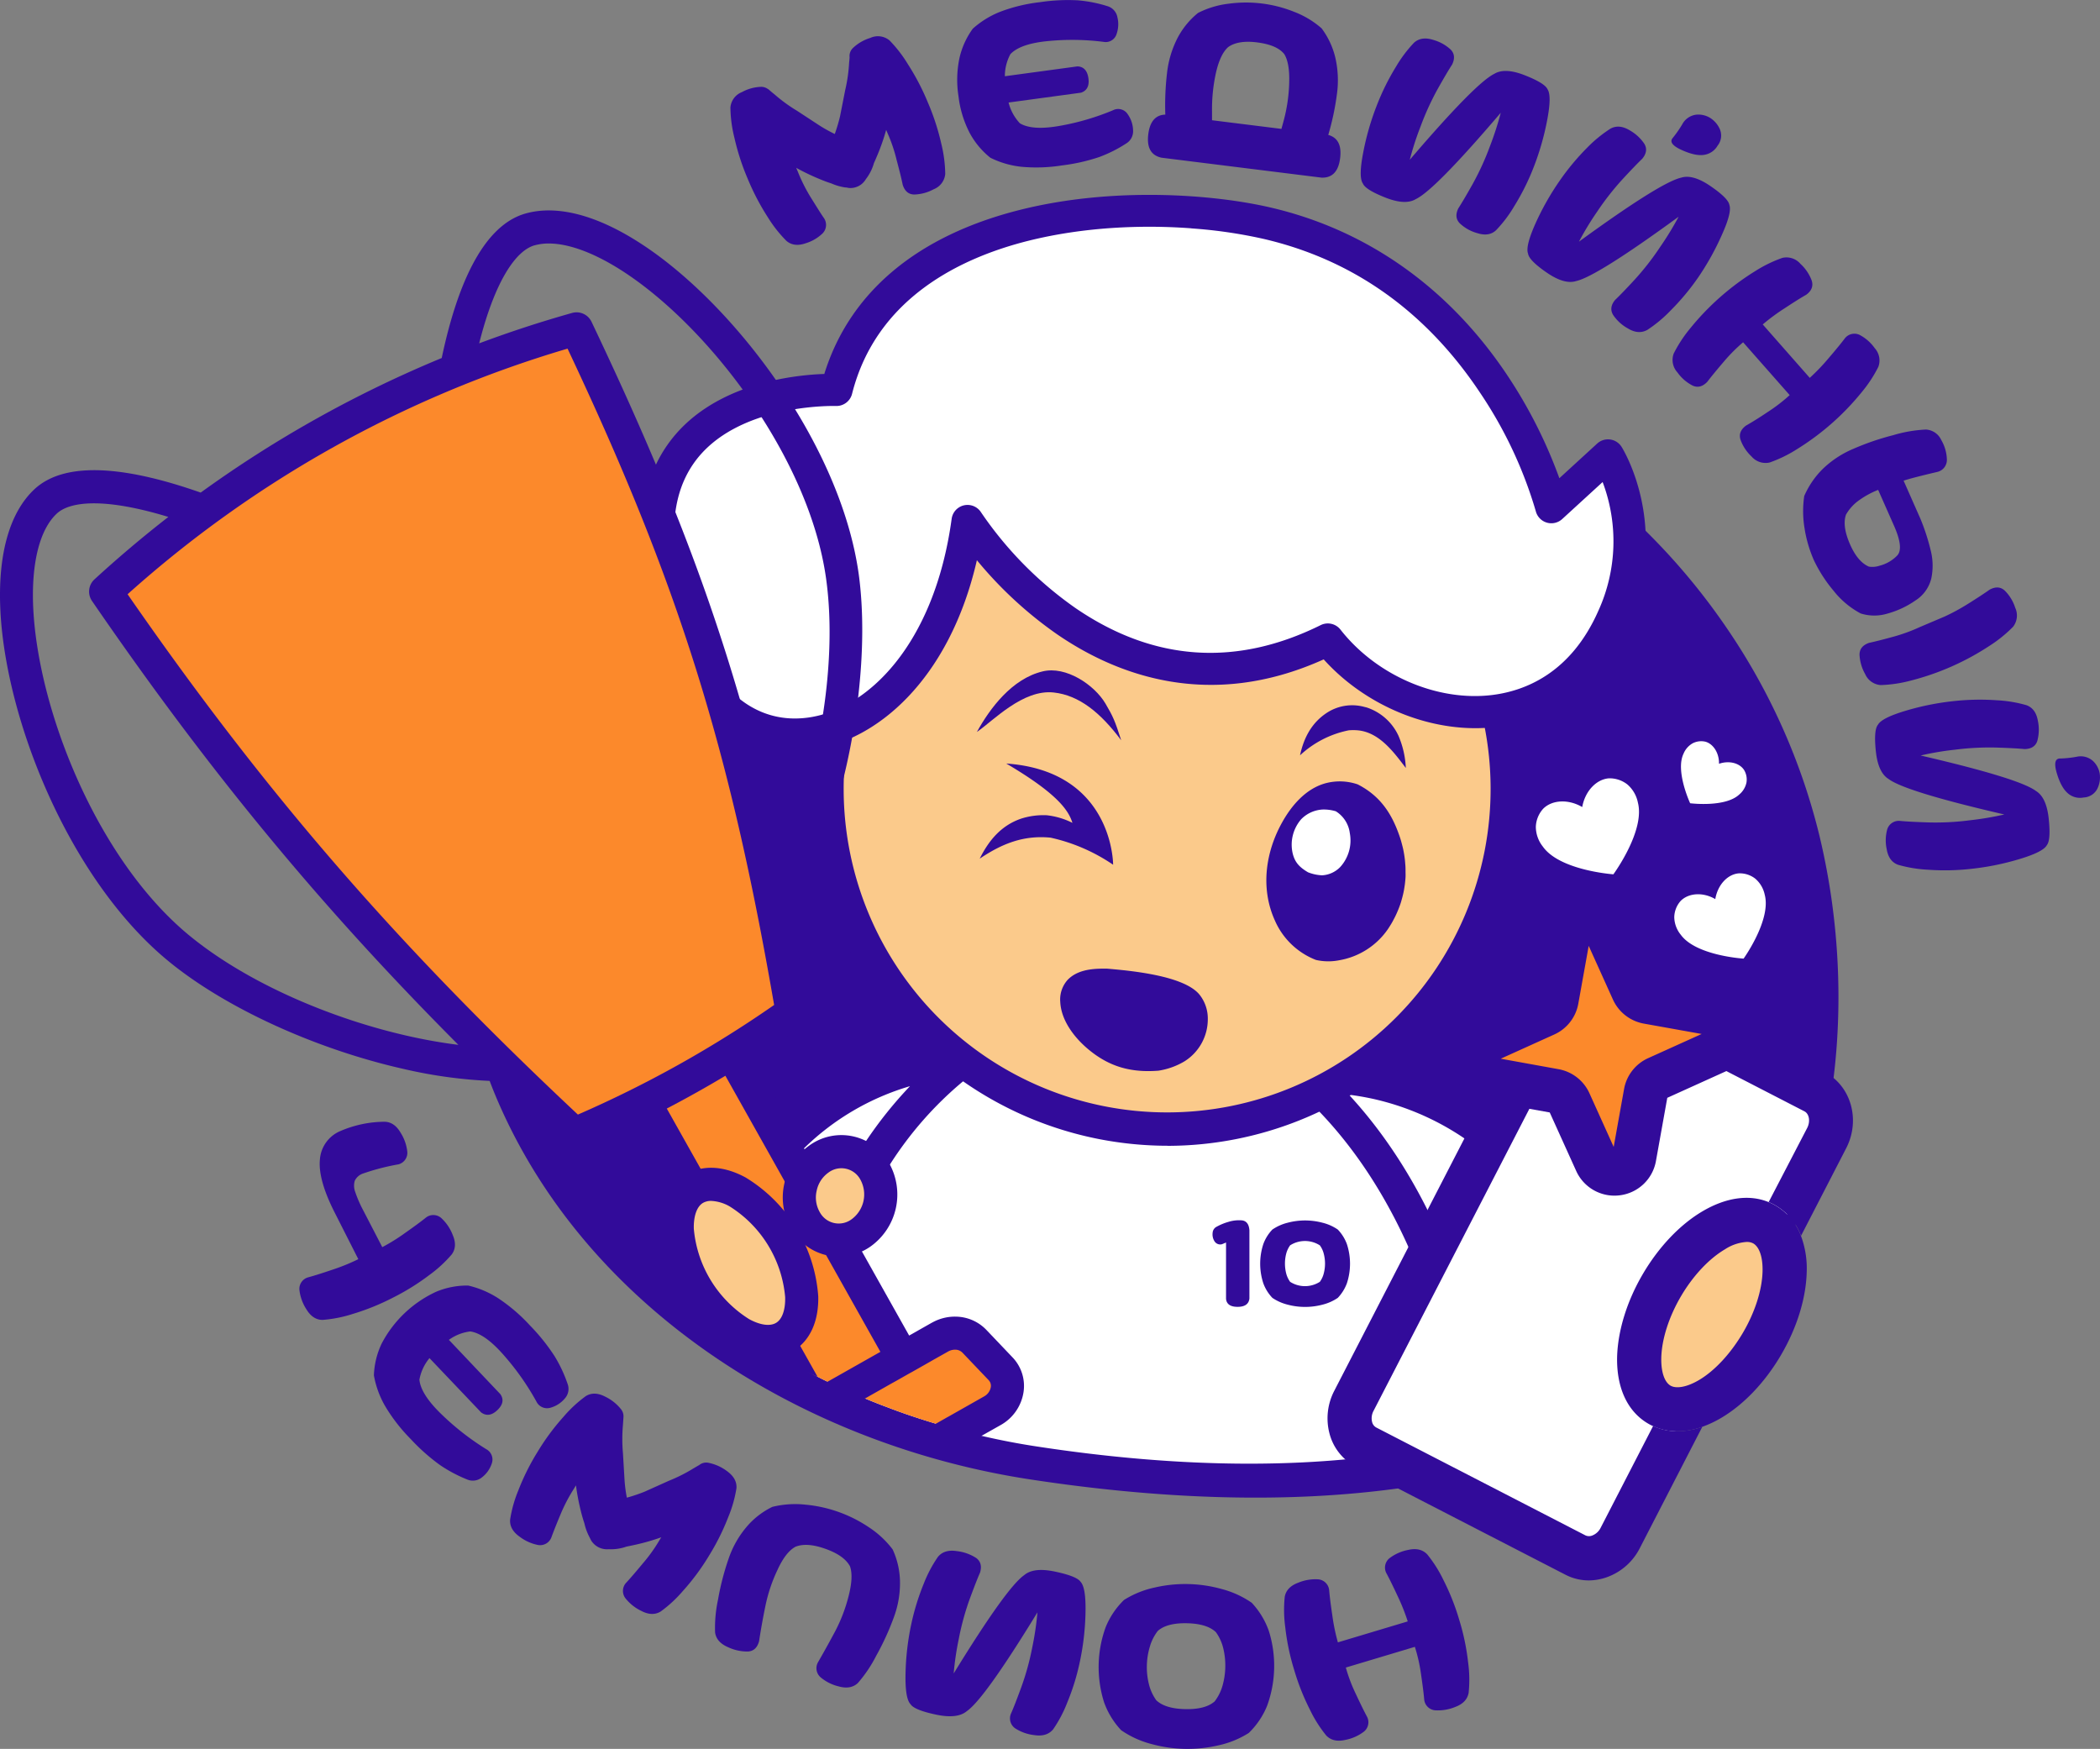 <?xml version="1.0" encoding="UTF-8"?> <svg xmlns="http://www.w3.org/2000/svg" viewBox="0 0 571.3 475.75"><rect x="0" y="0" width="571.3" height="475.75" fill="#808080" stroke="none"/><defs><style>.cls-1{fill:#320b9a;}.cls-2{fill:#fff;}.cls-3{fill:#fbca8b;}.cls-4{fill:#fc892b;}</style></defs><g id="Слой_2" data-name="Слой 2"><g id="Слой_1-2" data-name="Слой 1"><path class="cls-1" d="M498.09,243.4c-.81-5.43-1.85-10.77-3.1-16A172.38,172.38,0,0,0,469.86,171a177.06,177.06,0,0,0-21.72-26.15A136.52,136.52,0,0,0,435,133.13c-6.17-4.71-7.81-.68-14-2.86a15.37,15.37,0,0,1-4.87-3.35C361.44,78.54,275,76.11,213.73,113.51,151.59,151.44,104,227.32,135.6,299.93c25,57.41,84.16,93.25,144.51,102.49,50.37,7.71,109.05,8.66,156.28-13.29C490.68,363.89,506.32,298.8,498.09,243.4ZM451.55,357.53h0l.61-.65-.33.36.34-.36Zm1.6-2h0Z"></path><path class="cls-1" d="M451.81,357.24l-.27.29h0Z"></path><path class="cls-2" d="M475.12,212.88a5,5,0,0,0-.66-3.44c-1.22-1.85-4-2.63-6.81-1.67.06-2.94-1.54-5.38-3.67-6a5.08,5.08,0,0,0-3.48.42,5.75,5.75,0,0,0-2.5,2.84c-2.21,4.58,1.55,12.93,1.8,13.48.6.07,9.69,1.1,13.38-2.4A5.76,5.76,0,0,0,475.12,212.88Z"></path><path class="cls-2" d="M442.72,213.39a7.82,7.82,0,0,0-5.05-1.66c-3.35.27-6.44,3.41-7.23,7.81-3.85-2.25-8.25-1.93-10.62.46a7.71,7.71,0,0,0-2,4.92,8.72,8.72,0,0,0,1.92,5.39c4.45,6.3,18.26,7.46,19.18,7.53.53-.74,8.59-12,6.67-19.49A8.8,8.8,0,0,0,442.72,213.39Z"></path><path class="cls-2" d="M477.49,239a6.84,6.84,0,0,0-4.49-1.42c-3,.26-5.7,3.08-6.36,7-3.44-2-7.35-1.63-9.43.51a6.84,6.84,0,0,0-1.73,4.39,7.77,7.77,0,0,0,1.75,4.77c4,5.56,16.3,6.47,17.11,6.52.47-.66,7.52-10.76,5.75-17.38A7.85,7.85,0,0,0,477.49,239Z"></path><path class="cls-2" d="M422.19,327.75a76.12,76.12,0,0,0-66.79-34.93l.94.82c1.18,1.05,2.34,2.14,3.5,3.27l.35.35c1,1,2,2,2.93,3,11.35,12.11,21.14,28,28.32,47.32q1.43,3.8,2.7,7.79v0A89.74,89.74,0,0,1,412,375.62c.21.31.41.63.6.95a88.72,88.72,0,0,1,12.1,30.14A76.11,76.11,0,0,0,422.19,327.75Z"></path><path class="cls-2" d="M402.07,390.7c-1.46.4-2.93.77-4.41,1.13-37.5,9.07-78.93,7.27-115.68,1.64-5-.76-10-1.72-14.94-2.88-2.12-.49-4.24-1-6.34-1.58-1.53-.4-3.05-.82-4.56-1.27l-1.53-.45c-1.47-.44-2.93-.89-4.39-1.37l-.16.09a.59.59,0,0,1,0-.14c-1.45-.47-2.9-.95-4.34-1.46l-1.23-.44c-1-.36-2-.73-3-1.12q-3.09-1.14-6.13-2.42c-1.74-.71-3.47-1.46-5.18-2.23s-3.36-1.53-5-2.33c-1-.46-1.9-.92-2.83-1.4l-.1-.05q-2.16-1.08-4.28-2.23c.18-1.48.39-2.95.62-4.41.16-1,.33-2.1.52-3.14A148.88,148.88,0,0,1,222.42,350q1.16-4.11,2.54-8.07c0-.13.09-.26.13-.38q.76-2.17,1.59-4.29c.11-.29.22-.58.34-.87.47-1.19.95-2.37,1.46-3.53.24-.58.49-1.15.75-1.72q2.29-5.14,5-9.95,1.18-2.17,2.49-4.28t2.48-3.91a103.3,103.3,0,0,1,16.64-19.43c.79-.73,1.59-1.43,2.4-2.12,1.18-1,2.39-1.95,3.61-2.88l.37-.27c1.15-.86,2.31-1.69,3.5-2.48s2.27-1.49,3.42-2.19a77.29,77.29,0,0,1,7.79-4.11c1.38-.64,2.77-1.23,4.18-1.77s2.79-1,4.21-1.48c1.18-.38,2.37-.73,3.57-1a70.37,70.37,0,0,1,14.75-2.25,65.65,65.65,0,0,1,24.68,3.74l.27.1c1.31.47,2.63,1,3.93,1.52s2.76,1.21,4.12,1.88a84.77,84.77,0,0,1,13.62,8.45q2.61,2,5.14,4.17l1,.84c1.18,1.05,2.34,2.14,3.5,3.27l.35.35c1,1,2,2,2.93,3,11.35,12.11,21.14,28,28.32,47.32q1.43,3.8,2.7,7.79c.88,2.72,1.71,5.5,2.47,8.34A210.25,210.25,0,0,1,402.07,390.7Z"></path><path class="cls-2" d="M219.08,364.64A148.88,148.88,0,0,1,222.42,350q1.16-4.11,2.54-8.07c0-.13.09-.26.13-.38q.76-2.17,1.59-4.29c.11-.29.22-.58.34-.87.47-1.19.95-2.37,1.46-3.53.24-.58.49-1.15.75-1.72q2.29-5.14,5-9.95,1.18-2.17,2.49-4.28t2.48-3.91a103.3,103.3,0,0,1,16.64-19.43c.79-.73,1.59-1.43,2.4-2.12,1.18-1,2.39-1.95,3.61-2.88l.37-.27c-.22,0-.45,0-.68.05l-2,.18q-2.1.22-4.17.57l-1.38.23a74,74,0,0,0-37.5,19c-1.14,1.06-2.24,2.17-3.3,3.31S211,314,210,315.19a72.85,72.85,0,0,0-4.81,6.51q-1.24,1.88-2.37,3.82t-2.15,4c-.58,1.14-1.12,2.3-1.63,3.47-.78,1.76-1.5,3.57-2.13,5.4s-1.3,3.92-1.83,5.93c-.42,1.6-.79,3.21-1.1,4.84q-.6,3.11-1,6.28c0,.23,0,.46-.07.69.76.59,1.53,1.17,2.3,1.74s1.27,1.22,1.92,1.77a24.76,24.76,0,0,0,6.42,4c1.21.81,2.44,1.59,3.68,2.36q2.43,1.52,4.91,3l1.56.9,1.23.68c1,.56,2,1.11,3,1.63.18-1.48.39-2.95.62-4.41C218.72,366.73,218.89,365.68,219.08,364.64Z"></path><path class="cls-1" d="M213.36,416.4l.23.24a1,1,0,0,1,0-.17Z"></path><path class="cls-1" d="M426,325.31a80.54,80.54,0,0,0-69-37.05l0,0a91.72,91.72,0,0,0-19.16-12.45c-1.4-.67-2.8-1.3-4.22-1.88s-2.85-1.12-4.29-1.62l-2.22-.72a69.26,69.26,0,0,0-23.66-3.13,73.7,73.7,0,0,0-14.89,2.2c-1.44.35-2.87.76-4.29,1.21s-2.88.95-4.29,1.5-2.85,1.13-4.25,1.76A83.54,83.54,0,0,0,262,282.92c-.44.29-.86.6-1.29.92-.58,0-1.15.1-1.73.16-.8.08-1.59.18-2.38.29q-2.82.39-5.57,1a78,78,0,0,0-36.89,19c-1.14,1-2.25,2.12-3.34,3.24s-2.16,2.3-3.19,3.51c-.69.78-1.36,1.59-2,2.41-1.56,2-3,4-4.39,6.07-.83,1.26-1.63,2.55-2.38,3.86s-1.48,2.63-2.16,4c-.13.27-.27.53-.4.8q-1.24,2.52-2.29,5.11-1.12,2.75-2,5.56c-.45,1.37-.86,2.76-1.23,4.15q-.93,3.49-1.53,7.06c-.16.94-.31,1.87-.43,2.82q2,1.68,4.16,3.29c.76.59,1.53,1.17,2.3,1.74s1.27,1.22,1.92,1.77c0-.12,0-.24,0-.36.11-1.79.29-3.57.53-5.34.17-1.27.38-2.54.62-3.8.42-2.16.93-4.31,1.55-6.42.56-1.95,1.2-3.86,1.93-5.75s1.49-3.65,2.35-5.43c.68-1.4,1.41-2.79,2.18-4.15s1.55-2.63,2.39-3.91q1.7-2.6,3.62-5.05l.31-.39q1.35-1.69,2.79-3.29c1-1.17,2.13-2.3,3.25-3.39a69,69,0,0,1,28.86-16.93,111.36,111.36,0,0,0-12,15c-.84,1.25-1.65,2.52-2.45,3.82s-1.57,2.59-2.31,3.92q-2.28,4-4.28,8.21-1.19,2.46-2.26,5a.3.3,0,0,0,0,.1c-.6,1.39-1.17,2.79-1.72,4.21-.15.38-.3.76-.44,1.14-.4,1-.79,2.1-1.16,3.16-.2.56-.39,1.12-.58,1.69q-1.37,4-2.5,8.13c-1.07,3.86-2,7.82-2.77,11.85-.06.3-.12.6-.17.9q-.54,2.92-1,5.9a2.51,2.51,0,0,0,0,.27c-.06.4-.12.8-.17,1.2l1.23.68c1,.56,2,1.11,3,1.63q2.12,1.15,4.28,2.23a.31.31,0,0,1,0-.1A145.43,145.43,0,0,1,228,347.21c.57-1.85,1.19-3.67,1.84-5.47,0-.09.06-.18.1-.27q.89-2.45,1.86-4.81c.08-.21.16-.42.25-.62a120.92,120.92,0,0,1,7.16-14.52c.93-1.62,1.9-3.21,2.9-4.75A97.66,97.66,0,0,1,262,294.15q.93-.76,1.89-1.5c.6-.47,1.21-.93,1.82-1.37,1.32-1,2.67-1.89,4-2.76l.64-.4a71.14,71.14,0,0,1,7-3.9c.42-.21.85-.41,1.28-.6,1.39-.64,2.79-1.24,4.21-1.78s2.82-1,4.26-1.47c1.19-.38,2.38-.72,3.59-1a65.82,65.82,0,0,1,13.12-1.92c.85,0,1.7-.05,2.56-.05a61.39,61.39,0,0,1,20.13,3.48q.71.24,1.41.51c.94.34,1.88.71,2.81,1.11,1.38.58,2.75,1.2,4.11,1.89a75.7,75.7,0,0,1,8.93,5.19c1.75,1.17,3.48,2.42,5.18,3.77q1.47,1.14,2.91,2.37c.64.55,1.27,1.1,1.9,1.67s1.17,1.07,1.75,1.63c.36.33.72.67,1.07,1,.79.77,1.57,1.56,2.35,2.36,10.65,11.09,19.41,25,26.06,41.07q1.44,3.46,2.74,7.07t2.51,7.45a206.4,206.4,0,0,1,7.41,33.86c1.48-.36,2.95-.73,4.41-1.13s2.91-.79,4.35-1.22q-1.35-9.53-3.4-18.57,2.73,3.42,5.17,7.16c.18.28.36.56.53.84l0,.06a83.85,83.85,0,0,1,11.48,28.61,4.49,4.49,0,0,0,3.69,3.57,4.59,4.59,0,0,0,.73.06,4.5,4.5,0,0,0,3.91-2.27A80.35,80.35,0,0,0,426,325.31Zm-.2,68.33a94.48,94.48,0,0,0-9.38-19.44c-.21-.34-.43-.69-.65-1A94.77,94.77,0,0,0,398,352.76v-.05c-7.09-21.57-17.5-40.22-30.84-54.71l-.2-.21q3.33.42,6.66,1.15a72.19,72.19,0,0,1,52.16,94.7Z"></path><path class="cls-1" d="M333.54,353.28V338l-1.09.46a1.83,1.83,0,0,1-2.06-.82,3.48,3.48,0,0,1-.5-2.25,2,2,0,0,1,1.16-1.72,14.88,14.88,0,0,1,3.12-1.28,9.59,9.59,0,0,1,3.73-.41c1.23.17,1.88,1.07,2,2.69v18.59c-.19,1.5-1.26,2.24-3.21,2.24S333.66,354.78,333.54,353.28Z"></path><path class="cls-1" d="M346.15,353.06a11.38,11.38,0,0,1-2.46-3.95,17.07,17.07,0,0,1,0-10.7,11.24,11.24,0,0,1,2.46-3.94,12.84,12.84,0,0,1,4.22-1.87,18.51,18.51,0,0,1,9.35,0,12.75,12.75,0,0,1,4.22,1.87,11.41,11.41,0,0,1,2.47,3.94,17.07,17.07,0,0,1,0,10.7,11.55,11.55,0,0,1-2.47,3.95,12.94,12.94,0,0,1-4.22,1.86,18.51,18.51,0,0,1-9.35,0A13,13,0,0,1,346.15,353.06Zm12.91-4.37a6.46,6.46,0,0,0,1.06-2.26,10.59,10.59,0,0,0,0-5.4,6.46,6.46,0,0,0-1.06-2.26,7.52,7.52,0,0,0-8.09,0,6.83,6.83,0,0,0-1.06,2.26,10.89,10.89,0,0,0,0,5.4,6.83,6.83,0,0,0,1.06,2.26,7.52,7.52,0,0,0,8.09,0Z"></path><path class="cls-2" d="M213.58,416.47a1,1,0,0,0,0,.17l-.23-.24Z"></path><circle class="cls-3" cx="317.52" cy="214.64" r="92.51"></circle><path class="cls-1" d="M317.72,311.68a98.23,98.23,0,0,1-18.86-1.84A97.13,97.13,0,0,1,222.32,196h0a97,97,0,1,1,95.4,115.7Zm-86.56-114a88,88,0,1,0,103.29-69.43,88.11,88.11,0,0,0-103.29,69.43Z"></path><path class="cls-2" d="M264.52,141.7s38.65,61.78,98,32.27c18.81,24,61.38,30.69,77.61-6.07a49.49,49.49,0,0,0-1.44-44l-15.34,14.05s-15.6-62.79-77.29-77.21c-33-7.71-104.26-5.9-117.23,45.35,0,0-71-2.82-41.26,70.29C204.62,218.19,256.22,202.53,264.52,141.7Z"></path><path class="cls-1" d="M213.81,204.11c-13.64-1-25.14-10.36-31.55-26.1-9.91-24.36-10.14-43.54-.68-57,11.6-16.53,34-19,42.67-19.28,6.91-22.24,25.28-37.65,53.36-44.67,25.2-6.3,52.48-4.25,68.18-.58,26.33,6.15,48.61,22,64.43,45.85a130.56,130.56,0,0,1,14,27.76l10.28-9.42a4.36,4.36,0,0,1,6.66.91c.55.88,13.32,21.85,1.73,48.09-7.11,16.1-19.8,26.07-35.73,28.06-16.75,2.1-35.22-5.21-47.05-18.36-31.15,14.06-56.56,4.16-72.58-6.86a108.67,108.67,0,0,1-21.77-20.12c-7.46,32.52-27.34,49.29-45.1,51.53A34,34,0,0,1,213.81,204.11Zm110.3-142c-13.37-1-29.27-.38-44.38,3.4C261.52,70.08,238.41,81,231.8,107.14a4.38,4.38,0,0,1-4.41,3.3c-.26,0-27.19-.81-38.68,15.61-7.62,10.89-7.07,27.26,1.64,48.66,6,14.64,16.59,22.12,29.19,20.53,16.19-2,34.64-19.57,39.36-54.13a4.36,4.36,0,0,1,8-1.73h0a101.09,101.09,0,0,0,25.74,26.07c21.21,14.49,43.63,16,66.65,4.6a4.37,4.37,0,0,1,5.38,1.22c9.8,12.51,26.42,19.65,41.35,17.78,9-1.13,21.36-6,28.82-22.92a45.55,45.55,0,0,0,1.15-35l-11,10.07a4.37,4.37,0,0,1-7.19-2.17,115.82,115.82,0,0,0-15.08-32.09C388,84.78,368.17,70.67,343.81,65A129.86,129.86,0,0,0,324.11,62.13Z"></path><path class="cls-1" d="M371.73,192.43l-.63-.15a12.57,12.57,0,0,0-10,1.54c-4.24,2.72-6.4,6.85-7.43,11.65a27.23,27.23,0,0,1,13.25-6.8,13.58,13.58,0,0,1,2.92.05c5.65.79,9.41,6,12.61,10.19a24.93,24.93,0,0,0-2-8.76A14.5,14.5,0,0,0,371.73,192.43Z"></path><path class="cls-1" d="M286.68,188.38c6.91.76,12.72,5.48,18.34,13-1.73-5.42-2.26-6.53-4.29-10-3-5.07-10.73-10.29-17.08-8.74-8.36,2-14.35,10.06-17.89,16.48C270.29,196,278.29,187.45,286.68,188.38Z"></path><path class="cls-1" d="M369.35,213.37a15.06,15.06,0,0,0-8.63-.33c-5.61,1.48-9.5,6.35-11.87,10.59-4.5,8-6.05,17.9-2,26.82A20.12,20.12,0,0,0,358,261.13a15.2,15.2,0,0,0,6.26.1,20.23,20.23,0,0,0,13.37-8.56c.31-.47.61-.95.9-1.43s.55-1,.8-1.47.5-1,.72-1.51.43-1,.63-1.54.37-1,.53-1.57.3-1.06.43-1.6.25-1.07.34-1.62.18-1.08.24-1.63.12-1.1.15-1.65,0-1.11,0-1.66,0-1.12-.05-1.67-.08-1.11-.15-1.67-.15-1.11-.25-1.67-.21-1.11-.35-1.66-.28-1.1-.44-1.65-.34-1.1-.54-1.64C378.6,221.43,375.59,216.55,369.35,213.37Z"></path><path class="cls-2" d="M363.4,220.69a11.54,11.54,0,0,0-3.49-.48,8.78,8.78,0,0,0-5.92,2.64,10.56,10.56,0,0,0-2.33,9.25c.58,2.42,1.76,3.76,4.19,5.19a11.72,11.72,0,0,0,3.82.82,7.42,7.42,0,0,0,4.93-2.25,10.74,10.74,0,0,0,2.61-9.23A8.19,8.19,0,0,0,363.4,220.69Z"></path><path class="cls-1" d="M301.16,263.5h0l-1,0c-3.44,0-7.21.45-9.72,3.06a8,8,0,0,0-2,6c.25,5,3.74,9.57,7.42,12.7,5.81,4.94,11.78,6.57,19.27,6h0a19.67,19.67,0,0,0,7.13-2.56,13.53,13.53,0,0,0,6.32-11.5,10.43,10.43,0,0,0-2.26-6.63C322.1,265.39,307.67,264.06,301.16,263.5Z"></path><path class="cls-1" d="M273.75,207.7c13.95,8.22,16.94,12.74,18,16.14a20.52,20.52,0,0,0-7-2.07,20,20,0,0,0-6.92.91c-5.43,1.85-8.81,5.89-11.3,10.9,6.05-4.08,11.94-6.44,19.29-5.71a48.87,48.87,0,0,1,17,7.36S302.94,209.75,273.75,207.7Z"></path><path class="cls-1" d="M258,385.38a4.48,4.48,0,0,1-1.87,2.37l-1.53-.45,3-1.71Z"></path><path class="cls-4" d="M272.61,372.14l-7.15-7.51a7.52,7.52,0,0,0-7.83-1.78,8.4,8.4,0,0,0-1.54.68l-5.2,2.94-1.36.77-3.91,2.22h0l-.42-.75-1.79-3.18L230,341.71l-.13-.24-2.34-4.16-.54-1-2.76-4.91-.17-.31-1.87-3.32L218.38,321l-2.63-4.69-.3-.53-2.32-4.13-2.31-4.11-9.65-17.18-2.2-3.93h0c5.63-3.49,11.16-7.13,16.57-11-12.78-75.09-27.65-120.74-58.69-186A314.15,314.15,0,0,0,28.77,161c39,56.72,76.19,99.69,127.54,147.53,6.39-2.71,12.67-5.66,18.86-8.78h0l0,0,2.2,3.92,9,16,2.22,3.94,2.22,3.95,3.19,5.69,2.89,5.14,3,5.33,9.33,16.62,2.34,4.15,2.24,4,.11.21,1.06,1.88c1,.56,2,1.11,3,1.63q2.12,1.15,4.28,2.23l.1.05c.93.48,1.88.94,2.83,1.4q2.49,1.2,5,2.33h0c1.31.59,2.63,1.16,4,1.72l1.23.51q2.75,1.15,5.54,2.2l.59.22c1,.39,2,.76,3,1.12l.9.33.33.11c1.44.51,2.89,1,4.34,1.46a.59.59,0,0,0,0,.14h0l.16-.09c1.46.48,2.92.93,4.39,1.37l1.53.45c1.51.45,3,.87,4.56,1.27l9.62-5.44C274.7,381.09,275.81,375.51,272.61,372.14Z"></path><path class="cls-1" d="M275.48,369.27l-7.15-7.51a11.7,11.7,0,0,0-8.07-3.59,12.61,12.61,0,0,0-6.18,1.35c-.2.09-.4.21-.6.31l-6.15,3.48L205,287.92c4.45-2.84,8.84-5.77,13.15-8.83a4.49,4.49,0,0,0,1.83-4.42c-1.54-9-3.1-17.61-4.71-25.86v0A128.67,128.67,0,0,0,225.33,226c7.88-23.3,11-50.06,8.28-69.85C228.69,121,199.85,83,174.81,66.57c-12.13-8-23.11-10.91-31.76-8.51-11.9,3.29-18.84,20.17-22.88,39.33A321,321,0,0,0,54.6,134c-18.39-6.47-36.32-9.28-45.29-.86C2.76,139.31-.44,150.22.05,164.72c1,29.94,18.43,74.34,45.85,96.8,15.45,12.67,40,23.89,64,29.29a129,129,0,0,0,24.83,3.29h0q9,8.76,18.57,17.69a4.49,4.49,0,0,0,4.83.85q7.73-3.28,15.28-7l33.09,58.92.82,1.45c3.1,3.53,15,8.47,15.08,8.48l-41-72.93q8.1-4.23,15.94-8.92l42.17,75.1-.39.22-14.34,8.11q2.49,1.21,5,2.34c1.71.77,3.44,1.52,5.18,2.23l7.58-4.3,1-.55.39-.22,3.53-2,.68-.37,3.23-1.83.39-.22,2.36-1.35,3.82-2.15a3.84,3.84,0,0,1,1.88-.5,2.74,2.74,0,0,1,2,.8l7.15,7.5a2.23,2.23,0,0,1,.57,1.93,3.59,3.59,0,0,1-1.81,2.48l-9.71,5.5-.39.21-3,1.71-.39.22,1.53.45c1.51.45,3,.86,4.56,1.27,2.1.57,4.22,1.08,6.34,1.57l5.5-3.1a12.42,12.42,0,0,0,6.28-9A11.22,11.22,0,0,0,275.48,369.27Zm-130-302.54a14.07,14.07,0,0,1,3.82-.49c5.61,0,12.76,2.7,20.6,7.85,23.37,15.34,50.27,50.68,54.83,83.26,3.37,24.11-2.49,54.88-12.37,77.18v0c-11.22-52.53-25.56-92.65-51.44-147a4.5,4.5,0,0,0-5.28-2.4q-12.81,3.6-25.28,8.27h0C134.75,76,140.52,68.09,145.45,66.73Zm-20,28.54-.26.1ZM51.6,254.56C26.16,233.71,10,192.36,9,164.42c-.39-11.67,1.89-20.44,6.43-24.69,1.84-1.73,5.18-2.81,10.15-2.81s11.71,1.1,20.22,3.7q-10.41,8.1-20.12,17a4.51,4.51,0,0,0-.65,5.86c31.58,46,61.86,82.82,99.67,120.75C100.41,281.24,70.64,270.16,51.6,254.56ZM50.26,137.24l-.23.17Zm107,166C107.93,257,72.09,215.64,34.71,161.65A311.1,311.1,0,0,1,154.4,94.84c30.12,63.79,44,108.08,56.2,178.54A309.94,309.94,0,0,1,157.23,303.19Z"></path><path class="cls-3" d="M215.35,362.07a3.58,3.58,0,0,1-.43.44,7.49,7.49,0,0,1-1.41,1.11,8,8,0,0,1-2,.86,10.46,10.46,0,0,1-5.11.1,15.75,15.75,0,0,1-2.86-.91,24.76,24.76,0,0,1-6.42-4q-1-.83-1.92-1.77c-.76-.76-1.5-1.57-2.23-2.43a39.82,39.82,0,0,1-3.44-4.81c-.12-.2-.25-.41-.36-.61-4.93-8.37-6.19-17.25-3.69-22.69a8.61,8.61,0,0,1,3.07-3.72,2.73,2.73,0,0,1,.3-.21,8.52,8.52,0,0,1,4.06-1.21,13.5,13.5,0,0,1,5.9,1.17,22.76,22.76,0,0,1,4,2.17,29.58,29.58,0,0,1,3.54,2.86,38,38,0,0,1,6.48,8,35.94,35.94,0,0,1,5,13.37C218.61,354.87,217.78,359.33,215.35,362.07Z"></path><path class="cls-1" d="M208.91,369.38a19.81,19.81,0,0,1-9.4-2.65,41.25,41.25,0,0,1-19.75-32.29c-.17-6.82,2.23-12.1,6.76-14.87s10.33-2.51,16.32.74A41.29,41.29,0,0,1,222.6,352.6c.17,6.82-2.23,12.1-6.77,14.88A13,13,0,0,1,208.91,369.38Zm-15.44-42.7a4.34,4.34,0,0,0-2.25.56c-1.65,1-2.55,3.56-2.47,7a32.38,32.38,0,0,0,15.06,24.61c3,1.63,5.67,2,7.33,1s2.55-3.55,2.46-7a32.45,32.45,0,0,0-15-24.61A11.08,11.08,0,0,0,193.47,326.68Z"></path><ellipse class="cls-3" cx="228.54" cy="325.31" rx="12.06" ry="11.02" transform="translate(-137.89 479.55) rotate(-77.74)"></ellipse><path class="cls-1" d="M228.17,341.83a14.67,14.67,0,0,1-3.15-.34,15,15,0,0,1-9.8-7.24A17.1,17.1,0,0,1,213.37,322h0a17.09,17.09,0,0,1,6.76-10.36,14.86,14.86,0,0,1,21.72,4.72A17.37,17.37,0,0,1,236.94,339,15.08,15.08,0,0,1,228.17,341.83Zm-6-17.9h0a8,8,0,0,0,.84,5.8,5.86,5.86,0,0,0,8.73,1.9,8.37,8.37,0,0,0,2.33-10.73,5.86,5.86,0,0,0-8.73-1.9A8,8,0,0,0,222.17,323.93Z"></path><path class="cls-2" d="M440.79,418.41l56.12-108.85c2.45-4.77,1-10.4-3.34-12.62l-56.9-29.33c-4.3-2.22-9.75-.17-12.21,4.6L368.35,381.06c-2.46,4.77-1,10.4,3.34,12.62L428.58,423C432.89,425.23,438.34,423.18,440.79,418.41Z"></path><path class="cls-1" d="M496.32,291.6l-56.89-29.32a14.25,14.25,0,0,0-11.67-.6,16.09,16.09,0,0,0-8.63,7.79L363,378.31a16.24,16.24,0,0,0-1.34,11.55,14.22,14.22,0,0,0,7.26,9.16l56.9,29.32a13.93,13.93,0,0,0,6.44,1.58,14.92,14.92,0,0,0,5.22-1,16.14,16.14,0,0,0,8.63-7.79l17-33a20.42,20.42,0,0,1-6.75,1.21,15.56,15.56,0,0,1-6.63-1.43l-14.28,27.7a4.26,4.26,0,0,1-2.2,2.06,2.36,2.36,0,0,1-1.93,0l-56.9-29.34a2.31,2.31,0,0,1-1.15-1.54,4.24,4.24,0,0,1,.4-3L429.8,275a4.28,4.28,0,0,1,2.19-2.06,2.85,2.85,0,0,1,1-.19,2,2,0,0,1,1,.23l56.89,29.33c1.33.68,1.67,2.76.76,4.53L481.16,327a13.31,13.31,0,0,1,2,1,15.9,15.9,0,0,1,6.81,8.17l12.3-23.86C506.21,304.61,503.55,295.33,496.32,291.6Z"></path><path class="cls-4" d="M434.25,316,427,299.88a5.48,5.48,0,0,0-4-3.12l-17.45-3.13a5.45,5.45,0,0,1-1.29-10.34l16.15-7.3a5.5,5.5,0,0,0,3.13-4l3.12-17.45A5.46,5.46,0,0,1,437,253.24l7.3,16.15a5.43,5.43,0,0,0,4,3.12l17.45,3.13A5.45,5.45,0,0,1,467,286l-16.15,7.31a5.47,5.47,0,0,0-3.13,4l-3.12,17.45A5.46,5.46,0,0,1,434.25,316Z"></path><path class="cls-1" d="M439.2,325.25a11.41,11.41,0,0,1-10.41-6.74l-7.19-15.89-17.17-3.08a11.46,11.46,0,0,1-2.7-21.72l15.89-7.18,3.08-17.17a11.45,11.45,0,0,1,21.71-2.7l7.19,15.89,17.17,3.07a11.46,11.46,0,0,1,2.7,21.72l-15.89,7.19-3.08,17.17a11.41,11.41,0,0,1-9.86,9.35A11.6,11.6,0,0,1,439.2,325.25Zm.52-11.68h0ZM408.27,288,424,290.85a11.45,11.45,0,0,1,8.41,6.56L439,312l2.82-15.73a11.43,11.43,0,0,1,6.55-8.42l14.56-6.58-15.73-2.82a11.45,11.45,0,0,1-8.41-6.56L432.2,257.3,429.38,273a11.41,11.41,0,0,1-6.56,8.42Z"></path><ellipse class="cls-3" cx="465.77" cy="357.63" rx="28.35" ry="15.8" transform="translate(-78.24 578.73) rotate(-59.64)"></ellipse><path class="cls-1" d="M489.94,336.17a15.9,15.9,0,0,0-6.81-8.17,13.31,13.31,0,0,0-2-1c-5.24-2.15-11.53-1.28-17.94,2.49-6.15,3.62-11.92,9.69-16.26,17.08s-6.8,15.42-7,22.55c-.18,8.4,2.81,14.84,8.41,18.12a12.13,12.13,0,0,0,1.34.69,15.56,15.56,0,0,0,6.63,1.43,20.42,20.42,0,0,0,6.75-1.21,30.24,30.24,0,0,0,5.19-2.44c6.15-3.63,11.92-9.69,16.26-17.09s6.81-15.41,7-22.55A25.42,25.42,0,0,0,489.94,336.17ZM462.23,375.4c-2.75,1.62-5.26,2.27-7,1.84a3.44,3.44,0,0,1-.81-.33c-1.63-1-2.55-3.76-2.47-7.5.11-5.06,2.05-11.14,5.32-16.73s7.64-10.26,12-12.83a12.22,12.22,0,0,1,5.83-2l.41,0a3.46,3.46,0,0,1,1.52.43c1.63,1,2.55,3.76,2.47,7.5-.11,5.06-2.05,11.16-5.32,16.73S466.58,372.83,462.23,375.4Z"></path><path class="cls-1" d="M87.76,359.05c-1.81,0-3.28-1-4.44-2.94a12.15,12.15,0,0,1-1.87-5.26,3.26,3.26,0,0,1,2.39-3.38c1.59-.43,3.8-1.12,6.64-2.09a53.71,53.71,0,0,0,7-2.85l-6.59-13q-4.39-8.76-3.86-14.13a9.1,9.1,0,0,1,5.63-7.75,30.75,30.75,0,0,1,11.86-2.5q2.7,0,4.42,2.91a12.14,12.14,0,0,1,1.87,5.27,3.25,3.25,0,0,1-2.38,3.4,61.61,61.61,0,0,0-9.54,2.46,3.87,3.87,0,0,0-2.37,2,4.7,4.7,0,0,0,.1,3,32.45,32.45,0,0,0,2.12,4.92L104,339.26a52.16,52.16,0,0,0,6.26-3.9c2.46-1.73,4.33-3.1,5.6-4.13a3.27,3.27,0,0,1,4.16.09,12.16,12.16,0,0,1,3.14,4.63q1.34,3.09-.26,5.28a35,35,0,0,1-6.08,5.6,63.43,63.43,0,0,1-10,6.21,63.73,63.73,0,0,1-10.92,4.41A35.3,35.3,0,0,1,87.76,359.05Z"></path><path class="cls-1" d="M101.72,374.14a21.77,21.77,0,0,1,2.12-8.67,31.74,31.74,0,0,1,14.78-14.06,21.74,21.74,0,0,1,8.77-1.7,25.73,25.73,0,0,1,8.25,3.52,46.76,46.76,0,0,1,8.56,7.36,53.3,53.3,0,0,1,6.68,8.34,37.79,37.79,0,0,1,3.57,7.63,3.88,3.88,0,0,1-.82,3.9,7.8,7.8,0,0,1-3.84,2.47,3.21,3.21,0,0,1-3.86-1.67,70.71,70.71,0,0,0-8.7-12.41q-5.26-6.09-9.29-6.66a12.35,12.35,0,0,0-5.82,2.29l14,14.77c1,1.45.71,2.89-.81,4.34s-3,1.66-4.41.64l-14.06-14.78a12.71,12.71,0,0,0-2.74,5.86c.25,2.69,2.32,5.9,6.2,9.6a71.39,71.39,0,0,0,12,9.32,3.19,3.19,0,0,1,1.47,3.93,7.81,7.81,0,0,1-2.65,3.72,3.9,3.9,0,0,1-3.94.62,38.79,38.79,0,0,1-7.44-3.94,53.27,53.27,0,0,1-8-7.09,46.7,46.7,0,0,1-6.93-8.91A25.58,25.58,0,0,1,101.72,374.14Z"></path><path class="cls-1" d="M198.11,412.72a63.39,63.39,0,0,1-5.28,10.56,61.91,61.91,0,0,1-7,9.45,35.19,35.19,0,0,1-6.08,5.64q-2.31,1.41-5.29-.16a12.22,12.22,0,0,1-4.36-3.5,3.27,3.27,0,0,1,.24-4.15c1.15-1.23,2.66-3,4.56-5.29a42.93,42.93,0,0,0,4.42-6.15l.57-.93a58.37,58.37,0,0,1-6.93,2c-.87.19-1.7.37-2.49.52a12.75,12.75,0,0,1-4.91.72,5.06,5.06,0,0,1-4.76-2.41l-.41-.83,0,0a14.93,14.93,0,0,1-1.41-3.81c-.33-1-.64-2-.93-3.2a62.49,62.49,0,0,1-1.36-7.12l-.57.94a45.06,45.06,0,0,0-3.54,6.74c-1.16,2.76-2,4.9-2.57,6.45a3.27,3.27,0,0,1-3.59,2.1,12.05,12.05,0,0,1-5.05-2.26c-1.87-1.32-2.73-2.87-2.59-4.67a34.63,34.63,0,0,1,2.23-7.93,63.39,63.39,0,0,1,5.28-10.56,62.59,62.59,0,0,1,7-9.45,35.19,35.19,0,0,1,6.08-5.64c1.54-.94,3.3-.88,5.29.16a12.33,12.33,0,0,1,4.36,3.5,3.13,3.13,0,0,1,.6,1.91l0,0q-.07,1.1-.15,2.28a43.77,43.77,0,0,0,0,7.66l.43,7.25a39.49,39.49,0,0,0,.63,4.87,45.74,45.74,0,0,0,4.79-1.61l6.68-3a43.81,43.81,0,0,0,6.76-3.42c.47-.27.92-.53,1.34-.79l0,.05a3,3,0,0,1,2.61-.72,12.41,12.41,0,0,1,5.1,2.29q2.74,2,2.54,4.64A34.63,34.63,0,0,1,198.11,412.72Z"></path><path class="cls-1" d="M242.84,421.48a21.69,21.69,0,0,1,2,8.73,26.62,26.62,0,0,1-1.65,9.68,71.65,71.65,0,0,1-4.8,10.49,36.5,36.5,0,0,1-5,7.44c-1.31,1.24-3.07,1.54-5.26.92a11.85,11.85,0,0,1-4.94-2.51,3.28,3.28,0,0,1-.62-4.11q2.31-4,4.65-8.39a43.88,43.88,0,0,0,3.67-9.66c.89-3.52,1-6.18.34-8q-1.58-2.94-6.69-4.75c-3.42-1.22-6.15-1.39-8.2-.53-1.77,1-3.39,3.09-4.88,6.39A42.75,42.75,0,0,0,208.2,437q-1,4.88-1.69,9.44c-.47,1.77-1.48,2.71-3,2.82a12.3,12.3,0,0,1-5.47-1.19q-3.14-1.35-3.5-4a36.29,36.29,0,0,1,.8-8.94,70.8,70.8,0,0,1,2.89-11.16,26.58,26.58,0,0,1,4.83-8.56,21.43,21.43,0,0,1,7.06-5.5,25.87,25.87,0,0,1,9-.6,36.95,36.95,0,0,1,17.21,6.12A25.76,25.76,0,0,1,242.84,421.48Z"></path><path class="cls-1" d="M281.4,472a12,12,0,0,1-5.22-1.84,3.29,3.29,0,0,1-1.15-4c.67-1.49,1.6-3.89,2.8-7.17a71.34,71.34,0,0,0,3-10.89,80,80,0,0,0,1.4-9.49q-14.44,23.6-19.21,26.87-2.6,2.19-8.45.93c-3.91-.83-6.2-1.77-6.85-2.81-1-1-1.47-3.78-1.37-8.34a71.13,71.13,0,0,1,1.5-13.16,64.63,64.63,0,0,1,3.45-11.28,35.36,35.36,0,0,1,3.85-7.29q1.71-2.1,5.1-1.59a12.31,12.31,0,0,1,5.28,1.85c1.25.91,1.62,2.23,1.09,4-.66,1.49-1.59,3.87-2.79,7.12a71.8,71.8,0,0,0-3,10.94,77.88,77.88,0,0,0-1.38,9.38q14.43-23.48,19.2-26.76,2.58-2.19,8.45-.93c3.91.83,6.19,1.75,6.86,2.75q1.5,1.56,1.35,8.4a71.13,71.13,0,0,1-1.5,13.16,62.45,62.45,0,0,1-3.44,11.23,35.15,35.15,0,0,1-3.86,7.34C285.36,471.81,283.66,472.35,281.4,472Z"></path><path class="cls-1" d="M305,470.66a21.78,21.78,0,0,1-4.65-7.62,31.78,31.78,0,0,1,.44-20.39,21.72,21.72,0,0,1,5-7.42,25.69,25.69,0,0,1,8.31-3.37,36.83,36.83,0,0,1,18.26.4,25.85,25.85,0,0,1,8.16,3.73,21.82,21.82,0,0,1,4.65,7.63,31.69,31.69,0,0,1-.45,20.39,21.61,21.61,0,0,1-5,7.41,25.57,25.57,0,0,1-8.31,3.38,37.14,37.14,0,0,1-18.26-.4A25.77,25.77,0,0,1,305,470.66Zm25.39-7.76a12.66,12.66,0,0,0,2.17-4.27,20.05,20.05,0,0,0,.22-10.28,12.51,12.51,0,0,0-2-4.36c-1.61-1.53-4.22-2.34-7.85-2.42s-6.27.61-7.94,2.07a12.62,12.62,0,0,0-2.17,4.28A19.21,19.21,0,0,0,312,453a19,19,0,0,0,.56,5.15,12.73,12.73,0,0,0,2,4.37q2.42,2.29,7.85,2.41T330.36,462.9Z"></path><path class="cls-1" d="M360.81,472.12a35.1,35.1,0,0,1-4.43-7,63.1,63.1,0,0,1-4.33-10.95,62.33,62.33,0,0,1-2.4-11.53,34.76,34.76,0,0,1-.14-8.26q.48-2.65,3.65-3.83a12.16,12.16,0,0,1,5.51-.92,3.27,3.27,0,0,1,2.93,3q.21,2.46.87,6.91a52.12,52.12,0,0,0,1.5,7.23l19-5.7a55.3,55.3,0,0,0-2.73-6.86q-1.9-4.08-3.07-6.24a3.28,3.28,0,0,1,.82-4.08,12.18,12.18,0,0,1,5.11-2.27q3.28-.75,5.16,1.2a35.25,35.25,0,0,1,4.43,7A63.3,63.3,0,0,1,397,440.71a62.33,62.33,0,0,1,2.4,11.53,34.76,34.76,0,0,1,.14,8.26c-.33,1.78-1.54,3.06-3.65,3.84a12.28,12.28,0,0,1-5.51.91,3.27,3.27,0,0,1-2.93-2.95q-.21-2.44-.87-6.9a44,44,0,0,0-1.67-7.41l-18.78,5.63a43.19,43.19,0,0,0,2.68,7.1q1.91,4.09,3.07,6.25a3.26,3.26,0,0,1-.8,4.06A12.07,12.07,0,0,1,366,473.3Q362.69,474.07,360.81,472.12Z"></path><path class="cls-1" d="M440.88,381.53h0l.61-.65-.34.36.34-.36Z"></path><polygon class="cls-1" points="442.49 379.53 442.48 379.53 442.49 379.52 442.49 379.53"></polygon><path class="cls-1" d="M247,17.48a64.67,64.67,0,0,1,5.45,10.46,63.91,63.91,0,0,1,3.63,11.17,36.46,36.46,0,0,1,1.07,8.21,4.94,4.94,0,0,1-3.12,4.15,11.68,11.68,0,0,1-5.27,1.44q-2.33,0-3.18-2.64c-.33-1.64-.89-3.89-1.66-6.77a41.64,41.64,0,0,0-2.42-7.17l-.42-1a56.87,56.87,0,0,1-2.33,6.73c-.34.81-.66,1.58-1,2.31a12.81,12.81,0,0,1-2.2,4.37A4.87,4.87,0,0,1,231,51.14l-.9-.16L230,51a14.74,14.74,0,0,1-3.85-1.11c-1-.31-2-.69-3.08-1.14a61.92,61.92,0,0,1-6.47-3.1l.43,1a45.93,45.93,0,0,0,3.39,6.82C222,56,223.23,58,224.16,59.34a3.29,3.29,0,0,1-.35,4.12,11.38,11.38,0,0,1-4.67,2.73c-2.1.72-3.84.5-5.2-.67a35.67,35.67,0,0,1-5.08-6.46A65.09,65.09,0,0,1,203.4,48.6a64.19,64.19,0,0,1-3.62-11.18,35.26,35.26,0,0,1-1.07-8.21,4.94,4.94,0,0,1,3.12-4.15,11.65,11.65,0,0,1,5.26-1.44,3.1,3.1,0,0,1,1.87.64l0-.05c.56.48,1.14,1,1.74,1.46a42.77,42.77,0,0,0,6.15,4.48l6,3.93a39.65,39.65,0,0,0,4.25,2.37,46.16,46.16,0,0,0,1.43-4.81l1.4-7.11A43,43,0,0,0,231,17.07c.06-.53.1-1,.13-1.53l0,.05a3,3,0,0,1,.9-2.52,11.85,11.85,0,0,1,4.72-2.75A4.94,4.94,0,0,1,242,11,35.86,35.86,0,0,1,247,17.48Z"></path><path class="cls-1" d="M269.43,42.91a21.85,21.85,0,0,1-5.67-6.82,29,29,0,0,1-3-9.88A28.83,28.83,0,0,1,261,15.88a21.62,21.62,0,0,1,3.65-8.08,24.7,24.7,0,0,1,7.48-4.61A44.44,44.44,0,0,1,282.86.6,51,51,0,0,1,293.27.09a37.29,37.29,0,0,1,8.09,1.61,3.87,3.87,0,0,1,2.63,3,8,8,0,0,1-.23,4.56,3.09,3.09,0,0,1-3.52,2.13,67.81,67.81,0,0,0-14.8-.25c-5.21.46-8.74,1.65-10.57,3.6a12.62,12.62,0,0,0-1.5,6l19.73-2.68q2.55.09,3,3.21c.29,2.07-.38,3.39-2,3.94l-19.72,2.68a12.8,12.8,0,0,0,3.08,5.65q3.44,2.07,11.15.64a67.88,67.88,0,0,0,14.2-4.2,3.08,3.08,0,0,1,4,1.12,7.92,7.92,0,0,1,1.44,4.33A3.89,3.89,0,0,1,306.43,39a37.09,37.09,0,0,1-7.36,3.71A50.84,50.84,0,0,1,288.9,45a44.38,44.38,0,0,1-11,.37A24.7,24.7,0,0,1,269.43,42.91Z"></path><path class="cls-1" d="M361.35,36.7q3.88,1.08,3.23,6.3c-.45,3.65-2.14,5.43-5.07,5.32L316,42.9c-2.86-.61-4.07-2.74-3.61-6.4.43-3.47,2-5.25,4.63-5.32a75.24,75.24,0,0,1,.47-11.35,27.57,27.57,0,0,1,2.83-9.45,21.74,21.74,0,0,1,5.6-6.86A24.64,24.64,0,0,1,334.32,1,35.14,35.14,0,0,1,352,3.19a24.73,24.73,0,0,1,7.54,4.52,21.7,21.7,0,0,1,3.74,8,27.49,27.49,0,0,1,.43,9.87A71.34,71.34,0,0,1,361.35,36.7ZM330.73,20.1a46.21,46.21,0,0,0-1,10.29l0,2.32,18.88,2.35.61-2.23a44,44,0,0,0,1.5-10.24c.12-3.62-.33-6.24-1.34-7.88C348,13,345.56,12,342.05,11.54s-6.16,0-7.93,1.27Q331.89,14.79,330.73,20.1Z"></path><path class="cls-1" d="M401.89,63.42a11.27,11.27,0,0,1-4.72-2.63c-1.1-1.09-1.24-2.46-.44-4.11.89-1.37,2.2-3.58,3.91-6.63a73.45,73.45,0,0,0,4.69-10.26,85.63,85.63,0,0,0,2.95-9.12q-17.91,21-23.07,23.47-2.86,1.76-8.31-.39t-6.13-3.83q-1.22-1.71.09-8.43a72,72,0,0,1,3.66-12.72,64.77,64.77,0,0,1,5.23-10.58,35.74,35.74,0,0,1,4.94-6.58q2-1.78,5.18-.77a11.58,11.58,0,0,1,4.78,2.64q1.59,1.63.39,4.09c-.9,1.38-2.19,3.57-3.89,6.58a74.52,74.52,0,0,0-4.71,10.31,78.88,78.88,0,0,0-2.91,9q17.87-20.88,23-23.38,2.87-1.74,8.3.4T421,24.28c.79,1.18.75,4-.11,8.48a72.73,72.73,0,0,1-3.66,12.73A64,64,0,0,1,412,56a35.52,35.52,0,0,1-5,6.63Q405.07,64.44,401.89,63.42Z"></path><path class="cls-1" d="M442.86,89.34a11.47,11.47,0,0,1-4-3.65q-1.22-2,.53-4.1c1.19-1.13,3-3,5.34-5.54a73.43,73.43,0,0,0,6.93-8.9,82.78,82.78,0,0,0,5-8.19q-22.29,16.26-27.88,17.5-3.19,1-8-2.31T415.71,69q-.78-1.94,2-8.18a72.76,72.76,0,0,1,6.51-11.53,66.15,66.15,0,0,1,7.53-9.08A36.17,36.17,0,0,1,438.12,35c1.57-.86,3.32-.71,5.22.44a11.73,11.73,0,0,1,4,3.68c.78,1.31.59,2.66-.57,4.07q-1.79,1.7-5.31,5.51a74.47,74.47,0,0,0-7,8.94,79,79,0,0,0-4.91,8.1q22.22-16.17,27.81-17.41,3.18-1,8,2.31t5.11,5.1q.75,2-2.07,8.22A72.32,72.32,0,0,1,462,75.45a64.64,64.64,0,0,1-7.5,9,36.25,36.25,0,0,1-6.36,5.3C446.51,90.64,444.77,90.5,442.86,89.34Zm12.21-51.82q-1.36,1.57,2.44,3.29t6.16,1.3a5.07,5.07,0,0,0,3.6-2.49,4.41,4.41,0,0,0,.63-4.43,6.93,6.93,0,0,0-2.68-3.13,6.1,6.1,0,0,0-3.81-.86,5,5,0,0,0-3.77,2.64A31.56,31.56,0,0,1,455.07,37.52Z"></path><path class="cls-1" d="M455.33,96.17a36.41,36.41,0,0,1,4.53-6.9,70.57,70.57,0,0,1,17.61-15.5,36.13,36.13,0,0,1,7.42-3.62,5,5,0,0,1,4.93,1.64,11.6,11.6,0,0,1,3.05,4.53c.47,1.48,0,2.76-1.49,3.86q-2.13,1.21-5.89,3.69a54.11,54.11,0,0,0-5.94,4.39l12.79,14.53a55.5,55.5,0,0,0,5.11-5.33q2.93-3.42,4.41-5.38a3.29,3.29,0,0,1,4-1A11.6,11.6,0,0,1,510,94.69a5,5,0,0,1,1,5.1,35.91,35.91,0,0,1-4.53,6.9,70.11,70.11,0,0,1-17.61,15.5,35.88,35.88,0,0,1-7.42,3.62,5,5,0,0,1-4.93-1.63,11.55,11.55,0,0,1-3-4.54c-.48-1.47,0-2.76,1.48-3.86,1.42-.81,3.39-2,5.89-3.69a44.92,44.92,0,0,0,6-4.61L474.21,93.11a45.38,45.38,0,0,0-5.35,5.39q-2.92,3.42-4.41,5.38c-1.27,1.31-2.6,1.65-4,1a11.51,11.51,0,0,1-4.12-3.59A5,5,0,0,1,455.33,96.17Z"></path><path class="cls-1" d="M521.16,163.3a24.83,24.83,0,0,1-7.57,3.58,12.33,12.33,0,0,1-7.39,0,23.36,23.36,0,0,1-7.39-6.19,38.22,38.22,0,0,1-5.36-8.33,34.74,34.74,0,0,1-2.54-8.74,28.26,28.26,0,0,1-.07-8.7,23.67,23.67,0,0,1,5.05-7.37,27.14,27.14,0,0,1,8.25-5.43,71,71,0,0,1,10.9-3.74,36.87,36.87,0,0,1,8.89-1.53,4.87,4.87,0,0,1,4.17,2.82,11.12,11.12,0,0,1,1.54,5.24,3.35,3.35,0,0,1-2.54,3.45c-4.81,1.13-7.88,1.93-9.23,2.4l4.6,10.41a58.31,58.31,0,0,1,2.79,8.63,16.83,16.83,0,0,1,.15,7.52A9.82,9.82,0,0,1,521.16,163.3Zm-9.83-9.41a10.16,10.16,0,0,0,4.81-2.78q1.79-1.92-.77-7.85l-4.42-10a23.92,23.92,0,0,0-5.61,3.13,12.27,12.27,0,0,0-3.14,3.6c-.72,2.07-.36,4.72,1.06,8s3.15,5.28,5.17,6.15A6.1,6.1,0,0,0,511.33,153.89Zm36.32,16.61a5,5,0,0,0,.59-5.16,11.56,11.56,0,0,0-2.84-4.67q-1.71-1.57-4.12-.27c-1.34.95-3.28,2.23-5.84,3.83a56.11,56.11,0,0,1-6.46,3.51l-6.65,2.82a47.13,47.13,0,0,1-7.15,2.62q-4.32,1.19-6.72,1.7c-1.73.61-2.59,1.68-2.58,3.24a11.78,11.78,0,0,0,1.53,5.24,5,5,0,0,0,4.22,3,36.14,36.14,0,0,0,8.13-1.2,70.64,70.64,0,0,0,21.47-9.47A36.48,36.48,0,0,0,547.65,170.5Z"></path><path class="cls-1" d="M513.27,231a11.37,11.37,0,0,1,.15-5.4,3.29,3.29,0,0,1,3.44-2.29q2.45.24,7.69.41a72.06,72.06,0,0,0,11.27-.57,84,84,0,0,0,9.45-1.59q-26.88-6.21-31.47-9.64c-1.91-1.16-3.07-3.67-3.48-7.55s-.21-6.29.57-7.21q1-1.86,7.52-3.81a72.17,72.17,0,0,1,13-2.62,65.57,65.57,0,0,1,11.79-.24,35.47,35.47,0,0,1,8.12,1.35c1.68.63,2.7,2.05,3.08,4.24a11.66,11.66,0,0,1-.15,5.46c-.47,1.44-1.62,2.19-3.45,2.23q-2.44-.24-7.63-.41a73.77,73.77,0,0,0-11.32.58,77.17,77.17,0,0,0-9.35,1.58q26.78,6.21,31.36,9.64,2.88,1.74,3.49,7.56t-.52,7.2c-.67,1.24-3.2,2.51-7.57,3.81a71.48,71.48,0,0,1-13,2.62,63.3,63.3,0,0,1-11.74.24,35.59,35.59,0,0,1-8.17-1.35Q513.83,234.31,513.27,231Zm47.18-24.67c-1.39,0-1.69,1.34-.9,4s1.81,4.47,3.05,5.51a5,5,0,0,0,4.24,1.1,4.39,4.39,0,0,0,3.76-2.43,7,7,0,0,0,.62-4.08,6.12,6.12,0,0,0-1.84-3.43,5,5,0,0,0-4.47-1.13A30.57,30.57,0,0,1,560.45,206.34Z"></path></g></g></svg> 